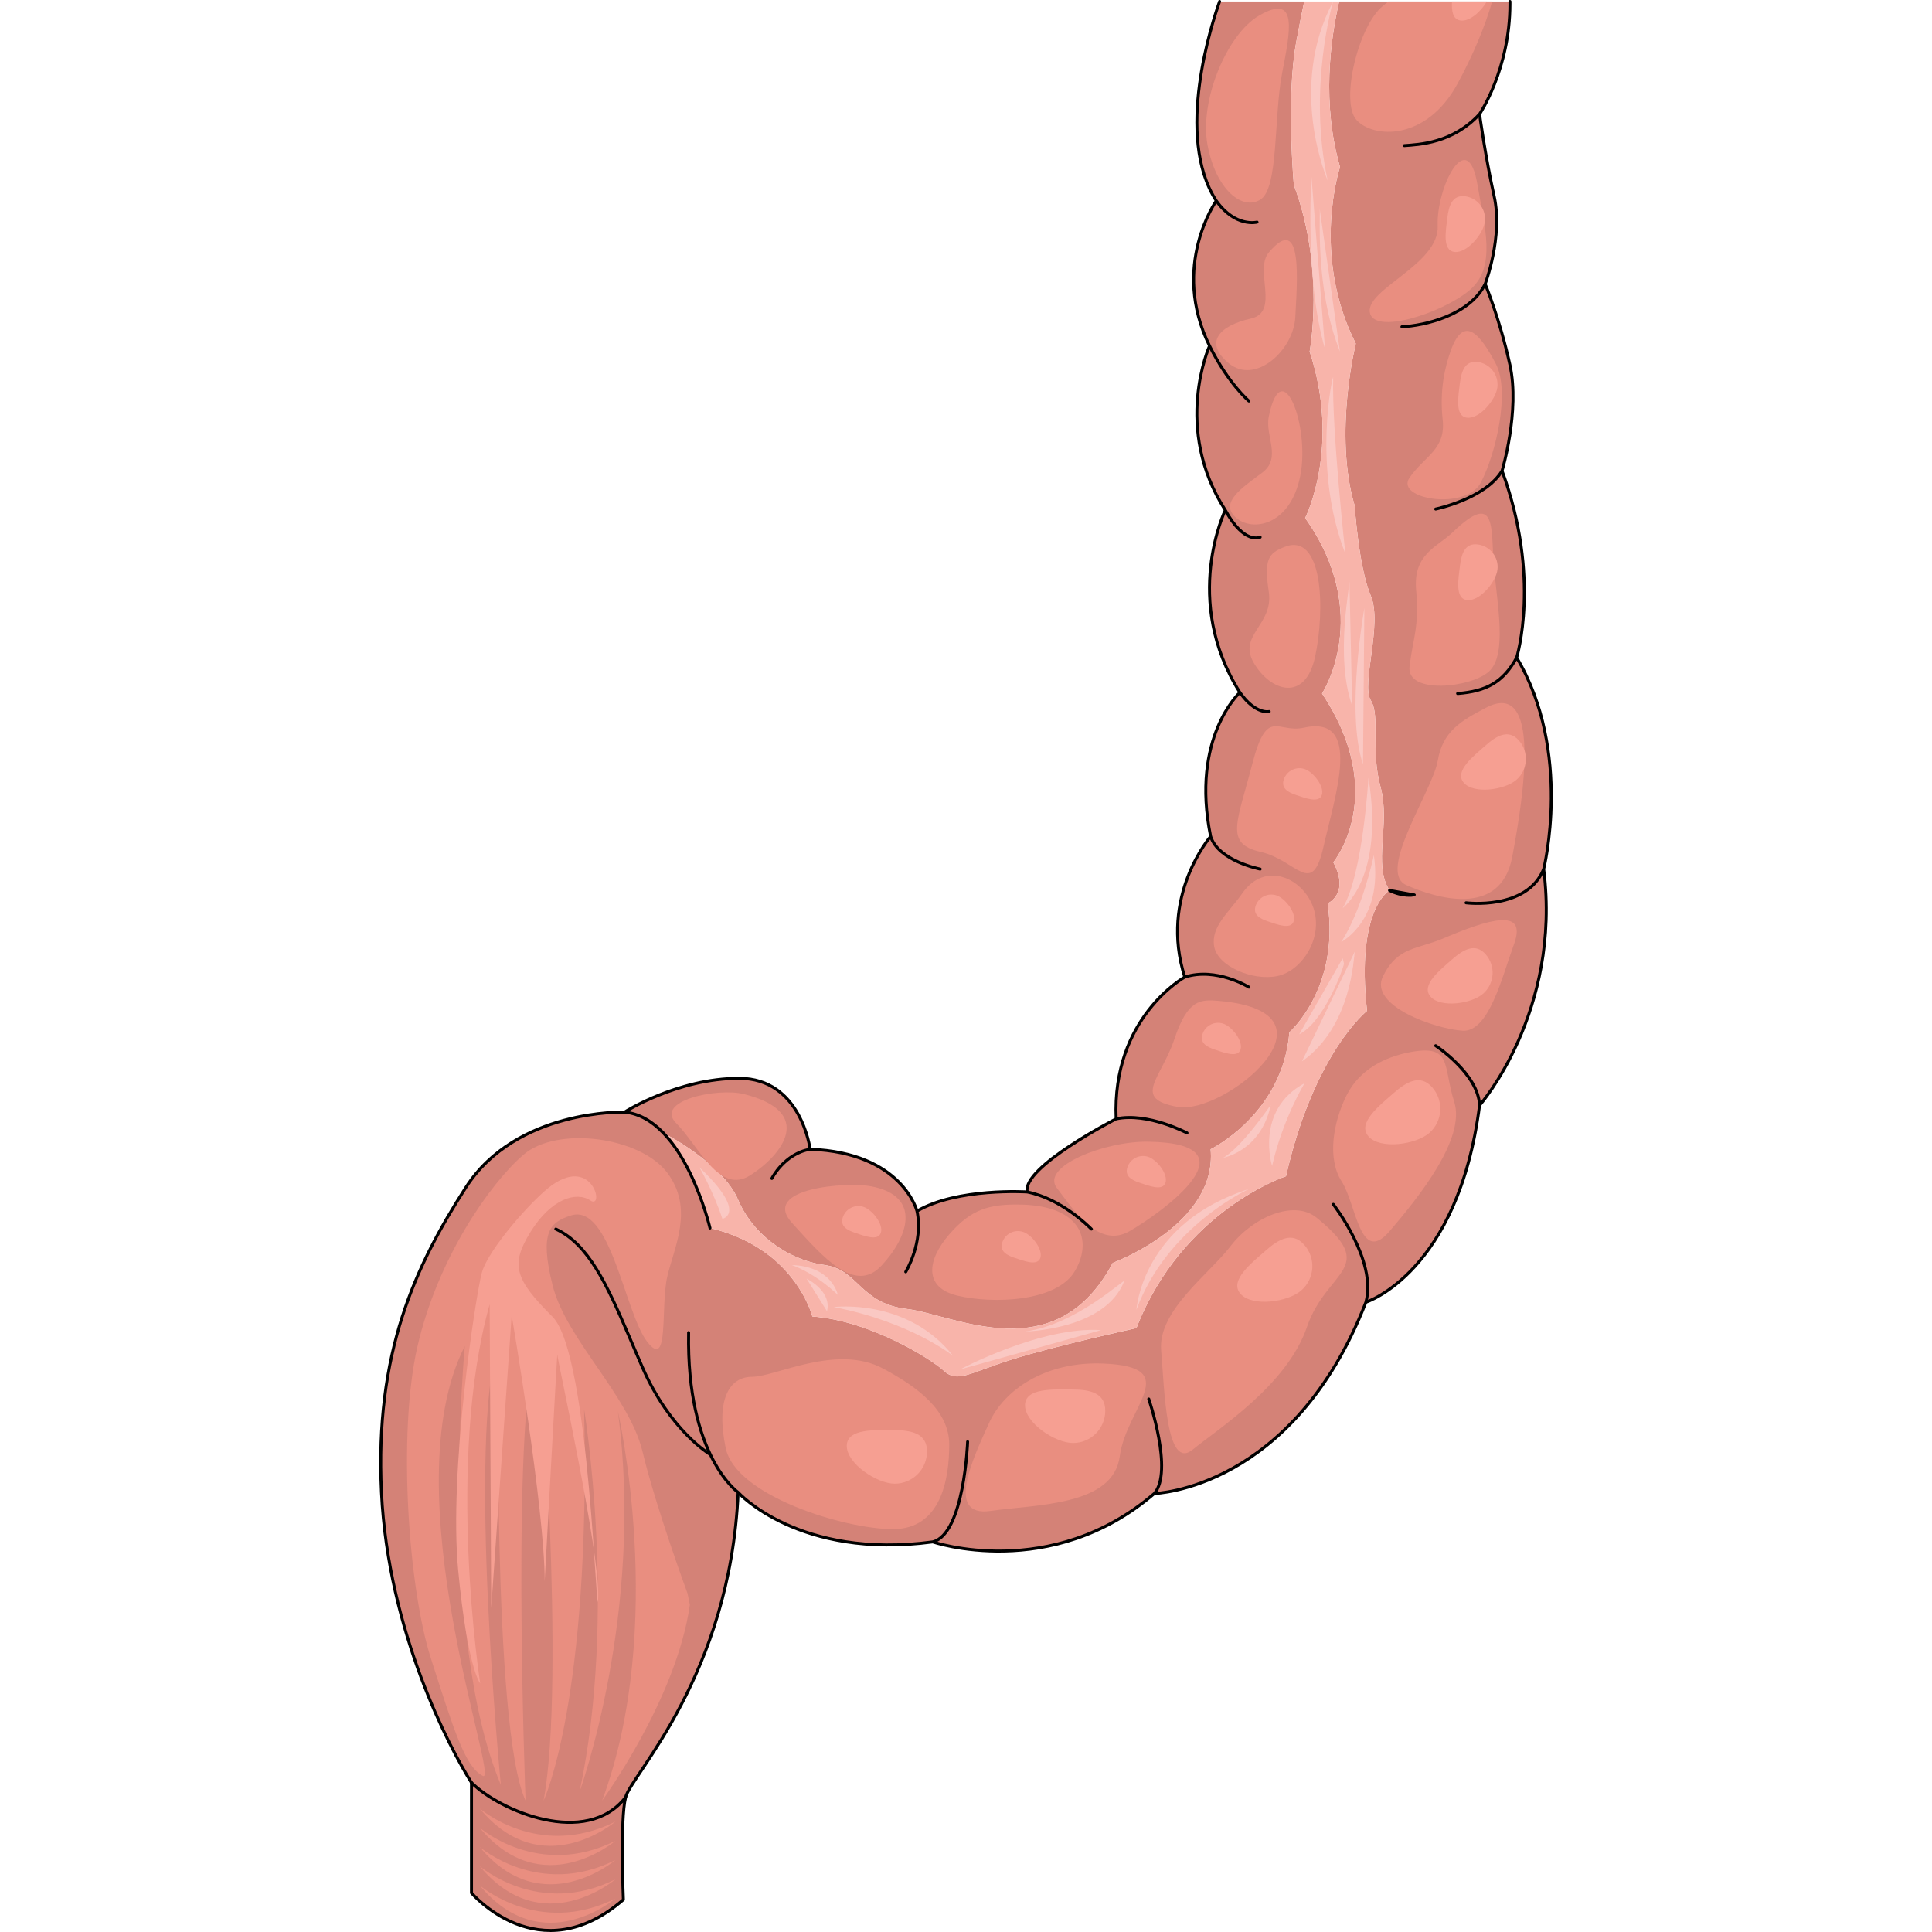<?xml version="1.0" encoding="utf-8"?>
<!-- Created by: Science Figures, www.sciencefigures.org, Generator: Science Figures Editor -->
<svg version="1.1" id="Layer_1" xmlns="http://www.w3.org/2000/svg" xmlns:xlink="http://www.w3.org/1999/xlink" 
	 width="800px" height="800px" viewBox="0 0 196.9 324.155" enable-background="new 0 0 196.9 324.155" xml:space="preserve">
<g>
	<g>
		<g id="XMLID_24_">
			<g>
				<path fill="#D48277" d="M41.336,301.548c-0.943,3.784-0.376,17.181-0.376,17.181c-14.161,12.272-25.482-1.13-25.482-1.13
					v-18.505C20.191,303.813,34.735,310.047,41.336,301.548z"/>
				<path fill="#D48277" d="M158.187,116.362c0,0,8.682-13.212-2.83-29.447c0,0,6.041-11.888,0.752-27.934
					c0,0,2.643-13.786-2.649-27.944c0,0-1.316-14.589,0.384-23.902c0.438-2.398,0.903-4.734,1.353-6.885h-14.205
					c-1.225,3.443-7.579,22.629-0.55,33.436c0,0-7.742,10.948-1.13,24.349c0,0-6.228,13.78,2.641,27.555
					c0,0-7.361,15.11,2.452,30.588c0,0-8.304,7.547-4.909,24.16c0,0-8.682,10.007-4.341,23.598c0,0-12.272,6.796-11.51,23.787
					c0,0-15.862,8.115-14.915,12.267c0,0-11.702-0.757-18.5,3.211c0,0-2.454-9.812-17.932-10.38c0,0-1.514-11.899-11.893-11.899
					c-10.385,0-19.251,5.671-19.251,5.671c2.523,0.231,4.691,1.587,6.512,3.495h0.01c0.315,0.163,9.944,5.103,12.543,11.226
					c1.487,3.506,4.11,6.291,7.124,8.188c2.344,1.482,4.93,2.423,7.408,2.754c5.663,0.762,5.857,6.428,13.782,7.368
					c7.926,0.946,24.917,10.38,34.545-7.736c0,0,17.554-6.417,16.419-19.067c0,0,12.088-5.86,13.218-19.635
					c0,0,8.491-7.358,6.417-21.611c0,0,3.773-1.608,0.949-6.895C160.079,144.679,169.513,133.353,158.187,116.362z"/>
				<path fill="#D48277" d="M190.842,110.328c0,0,4.157-13.412-2.452-31.334c0,0,3.02-10.012,1.324-17.754
					c-1.705-7.736-4.16-13.591-4.16-13.591s3.022-7.931,1.508-14.726c-1.508-6.795-2.449-13.78-2.449-13.78s5.1-7.552,5.1-18.489
					c0-0.138-0.001-0.268-0.001-0.405h-28.656c-1.499,6.528-2.911,17.179,0.146,27.765c0,0-4.906,14.726,2.646,29.641
					c0,0-3.771,15.099-0.189,27.182c0,0,0.673,10.38,2.699,15.105c2.021,4.719-1.65,14.91,0,17.554
					c1.642,2.638-0.061,8.309,1.642,14.537c1.698,6.228-1.322,13.023,1.511,17.365c0,0-5.663,3.022-3.776,20.203
					c0,0-8.869,6.985-13.594,27.75c0,0-17.362,5.655-25.098,25.479c0,0-13.785,3.022-20.954,5.287
					c-7.179,2.265-9.063,3.963-11.334,1.887c-2.262-2.076-12.464-8.43-22.087-9.124c0,0-1.395-5.66-7.216-10.212
					c-2.452-1.908-5.702-3.621-9.959-4.63c0,0-2.428-10.338-7.82-15.951h-0.01c-1.821-1.908-3.989-3.264-6.512-3.495
					c0,0-18.126-0.573-26.62,12.64c-8.498,13.218-15.294,27.76-14.158,51.163c1.13,23.408,11.515,43.038,15.104,48.698
					c4.712,4.72,19.256,10.953,25.858,2.454c0.941-3.773,17.554-20.386,18.881-51.153c0,0,10.188,11.326,32.656,8.304
					c0,0,19.821,6.796,37.183-8.12c0,0,23.222-0.568,35.491-32.091c0,0,15.483-4.909,19.068-33.031c0,0,13.78-15.667,10.761-39.643
					C195.375,145.814,200.281,126.185,190.842,110.328z"/>
				<path fill="#F8B4AA" d="M168.001,132.034c-1.703-6.228,0-11.898-1.642-14.537c-1.65-2.643,2.021-12.834,0-17.554
					c-2.026-4.725-2.699-15.105-2.699-15.105c-3.582-12.083,0.189-27.182,0.189-27.182c-7.552-14.915-2.646-29.641-2.646-29.641
					c-3.057-10.586-1.645-21.238-0.146-27.765h-5.862c-0.45,2.151-0.915,4.487-1.353,6.885c-1.7,9.313-0.384,23.902-0.384,23.902
					c5.292,14.159,2.649,27.944,2.649,27.944c5.29,16.045-0.752,27.934-0.752,27.934c11.512,16.235,2.83,29.447,2.83,29.447
					c11.326,16.992,1.892,28.317,1.892,28.317c2.825,5.287-0.949,6.895-0.949,6.895c2.073,14.253-6.417,21.611-6.417,21.611
					c-1.13,13.775-13.218,19.635-13.218,19.635c1.135,12.65-16.419,19.067-16.419,19.067c-9.628,18.116-26.62,8.682-34.545,7.736
					c-7.925-0.941-8.12-6.606-13.782-7.368c-2.478-0.331-5.064-1.272-7.408-2.754c-3.014-1.897-5.637-4.683-7.124-8.188
					c-2.599-6.123-12.227-11.063-12.543-11.226c5.392,5.613,7.82,15.951,7.82,15.951c4.257,1.009,7.507,2.722,9.959,4.63
					c5.821,4.551,7.216,10.212,7.216,10.212c9.623,0.694,19.824,7.048,22.087,9.124c2.271,2.076,4.155,0.379,11.334-1.887
					c7.169-2.265,20.954-5.287,20.954-5.287c7.736-19.824,25.098-25.479,25.098-25.479c4.725-20.765,13.594-27.75,13.594-27.75
					c-1.887-17.181,3.776-20.203,3.776-20.203C166.68,145.058,169.699,138.262,168.001,132.034z"/>
			</g>
		</g>
	</g>
	<path fill="#E98E80" d="M147.589,2.631c-5.329,3.111-10.001,14.174-8.619,21.674c1.398,7.5,5.839,11.11,8.898,9.166
		c3.048-1.939,2.218-13.891,3.605-21.117C152.86,5.138,154.25-1.253,147.589,2.631z"/>
	<path fill="#E98E80" d="M184.257,30.969c1.154,6.938,3.337,13.896-1.393,17.785c-4.72,3.884-16.111,7.5-16.666,3.611
		c-0.552-3.894,11.668-8.057,11.394-14.453C177.315,31.526,182.591,20.968,184.257,30.969z"/>
	<path fill="#E98E80" d="M149.255,42.363c-2.512,2.985,1.945,10.001-3.059,11.105c-4.998,1.114-8.052,3.9-3.611,7.515
		c4.446,3.611,10.837-2.233,11.116-7.789C153.974,47.635,155.094,35.415,149.255,42.363z"/>
	<path fill="#E98E80" d="M149.255,69.871c-0.678,3.3,2.218,6.942-1.109,9.439c-3.337,2.502-7.226,5.009-4.443,7.505
		c2.772,2.502,9.158,1.388,10.829-6.948C156.203,71.537,151.473,59.034,149.255,69.871z"/>
	<path fill="#E98E80" d="M179.811,58.75c-0.972,2.696-1.939,6.674-1.385,11.672c0.554,4.998-3.061,6.112-5.558,9.723
		c-2.496,3.611,9.439,5.56,11.946,0.841c2.502-4.725,5.003-15.288,2.502-20.003C184.814,56.254,182.039,52.638,179.811,58.75z"/>
	<path fill="#E98E80" d="M180.089,89.317c-2.602,2.507-6.659,3.605-6.112,9.718c0.557,6.112-0.547,8.067-1.109,12.787
		c-0.557,4.72,10.285,3.611,13.334,0.836c3.059-2.786,1.393-11.121,0.83-17.507C186.48,88.76,187.594,82.09,180.089,89.317z"/>
	<path fill="#E98E80" d="M151.756,91.813c-2.523,1.056-3.337,1.95-2.502,7.5c0.83,5.56-5.277,7.226-2.496,11.946
		c2.772,4.725,8.609,6.669,10.275-1.109C158.702,102.377,158.423,89.038,151.756,91.813z"/>
	<path fill="#E98E80" d="M155.083,122.101c-4.368,0.967-6.107-3.611-8.609,6.112c-2.496,9.712-4.72,13.328,1.393,14.716
		c6.107,1.393,8.609,7.789,10.556-0.83C160.365,133.485,165.09,119.873,155.083,122.101z"/>
	<path fill="#E98E80" d="M185.65,118.764c-4.057,2.139-7.224,3.889-8.057,8.887c-0.836,5.003-10.28,18.61-5.282,20.844
		c5.003,2.223,15.838,5.55,17.785-4.725C192.041,133.485,195.094,113.766,185.65,118.764z"/>
	<path fill="#E98E80" d="M178.702,157.377c-4.599,1.976-7.778,1.393-10.28,6.396c-2.502,4.993,8.893,8.892,13.339,9.161
		c4.441,0.284,6.664-9.161,8.609-14.442C192.314,153.214,188.425,153.214,178.702,157.377z"/>
	<path fill="#E98E80" d="M172.868,176.549c-3.973,0.767-8.335,2.775-10.564,7.221c-2.213,4.446-3.327,10.553-0.825,14.448
		c2.499,3.894,3.054,14.164,8.062,8.335c4.993-5.834,12.766-15.557,10.826-21.669C178.426,178.777,180.089,175.162,172.868,176.549z
		"/>
	<path fill="#E98E80" d="M140.92,167.935c-3.156-0.279-5.277-0.273-7.5,6.391c-2.226,6.669-7.227,10.001,0.557,11.394
		C141.755,187.108,162.872,169.88,140.92,167.935z"/>
	<path fill="#E98E80" d="M144.809,149.877c-2.281,3.264-5.279,5.555-4.725,8.898c0.557,3.327,6.391,5.828,10.559,4.998
		c4.168-0.841,7.781-6.396,6.115-11.394C155.083,147.375,148.695,144.322,144.809,149.877z"/>
	<path fill="#E98E80" d="M128.971,191.554c-7.245-0.105-18.056,4.168-15.276,7.773c2.775,3.611,6.943,10.285,12.219,7.227
		C131.194,203.5,147.589,191.827,128.971,191.554z"/>
	<path fill="#E98E80" d="M157.306,204.33c-3.879-3.169-10.832,0-14.448,4.725c-3.605,4.725-12.225,10.832-11.665,17.501
		c0.56,6.669,0.833,20.281,5.279,16.676c4.446-3.616,15.841-10.848,19.175-20.565C158.978,212.944,167.87,212.944,157.306,204.33z"
		/>
	<path fill="#E98E80" d="M121.474,228.779c-9.725-0.394-16.671,4.441-19.167,10.001c-2.504,5.56-7.505,15.835,0.273,14.726
		c7.773-1.114,20.56-0.83,21.669-9.166C125.363,236.006,135.086,229.336,121.474,228.779z"/>
	<path fill="#E98E80" d="M107.857,202.112c-5.563-0.158-8.609,0.825-12.219,4.998c-3.616,4.168-4.451,8.887,1.39,10.28
		c5.826,1.388,16.668,1.109,19.719-4.173C119.802,207.951,117.579,202.386,107.857,202.112z"/>
	<path fill="#E98E80" d="M82.577,199.048c-4.099-0.794-18.61,0.279-13.336,6.118c5.279,5.839,10.556,11.941,14.999,7.216
		C88.689,207.662,91.186,200.72,82.577,199.048z"/>
	<path fill="#E98E80" d="M84.524,229.61c5.652,3.032,11.113,6.948,11.113,12.776c0,5.839-1.395,14.174-9.444,14.174
		c-8.062,0-26.399-5.56-28.065-13.617c-1.671-8.052,0.557-11.941,4.446-11.941C66.464,231.002,76.738,225.442,84.524,229.61z"/>
	<path fill="#E98E80" d="M61.176,183.565c-4.457-1.114-15.11,1.135-11.331,4.909c3.779,3.779,7.177,12.088,12.458,8.688
		C67.593,193.761,73.254,186.593,61.176,183.565z"/>
	<path fill="#E98E80" d="M32.105,203.952c6.688-2.223,9.063,16.235,12.837,21.149c3.774,4.903,2.207-5.792,3.395-10.948
		c1.141-4.909,4.53-11.331,0-17.37c-4.53-6.044-18.497-7.925-24.16-3.022S9.829,211.126,6.429,225.852
		c-3.395,14.721-1.508,40.773,2.265,52.477c3.774,11.71,5.666,18.121,8.685,19.635c3.025,1.508-15.478-47.568-3.019-72.112
		c0,0-4.53,48.325,6.044,73.62c0,0-5.666-58.143-0.381-74.372c0,0-1.133,64.938,4.533,77.016c0,0-2.641-68.339,2.265-77.399
		c0,0,4.53,57.013,0.752,77.399c0,0,7.931-16.613,6.798-65.695c0,0,5.666,33.978-0.754,64.192c0,0,10.95-30.214,6.42-63.814
		c0,0,8.301,35.87-2.641,65.317c0,0,12.451-16.986,14.721-32.848l-0.378-1.887c0,0-5.29-14.348-7.552-23.782
		c-2.265-9.439-12.834-18.883-15.099-27.939C26.82,206.595,28.713,205.087,32.105,203.952z"/>
	<g>
		<path fill="#E98E80" d="M16.851,303.419c0,0,9.875,8.666,22.773,2.218C39.623,305.637,27.333,316.117,16.851,303.419z"/>
		<path fill="#E98E80" d="M16.851,306.646c0,0,9.875,8.666,22.773,2.212C39.623,308.859,27.333,319.344,16.851,306.646z"/>
		<path fill="#E98E80" d="M16.851,309.868c0,0,9.875,8.672,22.773,2.218C39.623,312.086,27.333,322.566,16.851,309.868z"/>
		<path fill="#E98E80" d="M16.851,313.09c0,0,9.875,8.677,22.773,2.223C39.623,315.313,27.333,325.792,16.851,313.09z"/>
		<path fill="#E98E80" d="M16.851,316.322c0,0,9.875,8.666,22.773,2.218C39.623,318.54,27.333,329.019,16.851,316.322z"/>
	</g>
	<g>
		<path fill="#FAC8C3" d="M154.358,24.846"/>
		<path fill="#FAC8C3" d="M160.045,0.25c0,0-4.315,14.579-0.904,30.057C159.141,30.307,152.314,14.829,160.045,0.25z"/>
		<path fill="#FAC8C3" d="M156.413,29.629c0,0-1.143,17.533,2.276,28.916L156.413,29.629z"/>
		<path fill="#FAC8C3" d="M157.774,34.863c0.226,0.683-0.907,13.207,3.416,24.134L157.774,34.863z"/>
		<path fill="#FAC8C3" d="M160.055,63.323c0.024-0.909-3.642,15.031,2.05,29.605C162.105,92.927,159.824,72.205,160.055,63.323z"/>
		<path fill="#FAC8C3" d="M162.777,97.253c0.231,0.688-2.502,12.755,0.465,21.169L162.777,97.253z"/>
		<path fill="#FAC8C3" d="M165.29,102.035c0,0-3.187,17.527-0.231,26.183L165.29,102.035z"/>
		<path fill="#FAC8C3" d="M165.973,130.5c0,0-0.914,16.172-4.325,21.863C161.648,152.363,168.708,147.349,165.973,130.5z"/>
		<path fill="#FAC8C3" d="M166.882,143.47c0,0-1.824,8.893-5.466,14.579C161.416,158.049,168.477,154.402,166.882,143.47z"/>
		<path fill="#FAC8C3" d="M161.874,161.692c-0.226,1.14-3.416,9.791-7.516,11.841l7.29-12.75L161.874,161.692z"/>
		<path fill="#FAC8C3" d="M163.697,159.636c-0.231,0.92-0.454,12.535-8.882,18.447L163.697,159.636z"/>
		<path fill="#FAC8C3" d="M155.27,181.731c0,0-3.645,5.923-5.463,13.896C149.807,195.627,146.848,186.293,155.27,181.731z"/>
		<path fill="#FAC8C3" d="M149.581,185.373c0,0-4.785,7.058-7.973,8.882C141.608,194.255,147.983,193.115,149.581,185.373z"/>
		<path fill="#FAC8C3" d="M145.933,199.49c0,0-13.665,6.154-18.889,20.265C127.045,219.755,127.943,205.187,145.933,199.49z"/>
		<path fill="#FAC8C3" d="M121.116,223.172l-23.682,6.606C97.435,229.778,111.094,222.488,121.116,223.172z"/>
		<path fill="#FAC8C3" d="M124.984,214.978c0.263-0.673-7.967,7.284-16.623,8.425C108.361,223.403,121.797,223.172,124.984,214.978z
			"/>
		<path fill="#FAC8C3" d="M96.294,227.502c0,0-7.058-5.692-20.034-8.199C76.26,219.304,88.553,217.711,96.294,227.502z"/>
		<path fill="#FAC8C3" d="M69.196,212.245c0,0,3.645,1.141,7.744,5.009C76.94,217.254,76.029,212.477,69.196,212.245z"/>
		<path fill="#FAC8C3" d="M71.698,214.521l3.421,5.471C75.119,219.992,76.26,217.033,71.698,214.521z"/>
		<path fill="#FAC8C3" d="M53.713,195.853c0,0,2.27,3.868,3.868,8.651C57.582,204.504,61.912,203.594,53.713,195.853z"/>
	</g>
	<path fill="#F69F92" d="M29.086,198.775c-3.164,2.191-10.821,10.821-11.877,14.784c-1.051,3.963-5.545,33.257-3.963,49.891
		c1.587,16.629,3.697,18.999,3.697,18.999s-5.805-37.215,1.585-63.609l0.265,50.942l3.43-49.098c0,0,5.539,32.464,5.539,44.61
		c0,0,2.118-38.802,2.118-38.008c0,0.788,7.121,32.995,6.864,40.652c-0.265,7.652-1.319-40.652-7.657-46.99
		c-6.333-6.333-7.127-8.714-3.7-14.253c3.432-5.545,7.657-6.864,10.038-5.277C37.799,203.001,35.949,194.029,29.086,198.775z"/>
	<path fill="#F69F92" d="M91.911,243.521c0,2.985-2.417,5.413-5.413,5.413c-2.985,0-8.052-3.353-8.052-6.338
		c0-2.99,4.93-2.644,7.912-2.644C89.357,239.953,91.911,240.531,91.911,243.521z"/>
	<path fill="#F69F92" d="M121.818,236.699c0,2.985-2.42,5.413-5.416,5.413c-2.985,0-8.049-3.353-8.049-6.338
		c0-2.985,4.933-2.638,7.92-2.638C119.266,233.136,121.818,233.704,121.818,236.699z"/>
	<path fill="#F69F92" d="M155.199,208.855c1.984,2.228,1.777,5.655-0.468,7.631c-2.228,1.987-8.241,2.838-10.222,0.599
		c-1.982-2.229,1.939-5.245,4.178-7.221C150.924,207.878,153.212,206.611,155.199,208.855z"/>
	<path fill="#F69F92" d="M176.666,182.43c1.979,2.239,1.779,5.655-0.457,7.636c-2.241,1.982-8.243,2.833-10.23,0.599
		c-1.981-2.239,1.934-5.245,4.178-7.227C172.39,181.453,174.692,180.186,176.666,182.43z"/>
	<path fill="#F69F92" d="M185.629,160.11c1.713,1.929,1.535,4.888-0.397,6.596c-1.929,1.713-7.129,2.454-8.837,0.515
		c-1.713-1.929,1.674-4.53,3.605-6.244C181.939,159.269,183.921,158.176,185.629,160.11z"/>
	<path fill="#F69F92" d="M191.208,124.23c1.718,1.929,1.537,4.883-0.386,6.591c-1.939,1.713-7.132,2.459-8.84,0.531
		c-1.714-1.934,1.671-4.53,3.605-6.244C187.516,123.389,189.502,122.296,191.208,124.23z"/>
	<path fill="#F69F92" d="M184.283,91.345c2.092,0.252,3.59,2.144,3.337,4.231c-0.252,2.097-3.014,5.355-5.109,5.108
		c-2.087-0.252-1.432-3.663-1.182-5.76C181.582,92.838,182.197,91.093,184.283,91.345z"/>
	<path fill="#F69F92" d="M184.273,60.732c2.092,0.258,3.579,2.155,3.332,4.246c-0.252,2.092-3.017,5.361-5.106,5.103
		c-2.089-0.252-1.432-3.674-1.19-5.765C181.566,62.229,182.186,60.49,184.273,60.732z"/>
	<path fill="#F69F92" d="M182.176,32.924c2.087,0.263,3.579,2.155,3.332,4.252c-0.252,2.076-3.017,5.345-5.103,5.098
		c-2.097-0.252-1.437-3.674-1.193-5.76C179.469,34.417,180.084,32.682,182.176,32.924z"/>
	<path fill="#F69F92" d="M151.762,130.794c0.486-1.451,2.039-2.239,3.495-1.766c1.44,0.473,3.366,2.906,2.896,4.352
		c-0.478,1.456-2.814,0.499-4.268,0.026C152.44,132.928,151.294,132.25,151.762,130.794z"/>
	<path fill="#F69F92" d="M147.042,152c0.478-1.451,2.039-2.244,3.49-1.771c1.448,0.478,3.371,2.912,2.896,4.357
		c-0.47,1.451-2.812,0.499-4.267,0.021C147.715,154.134,146.569,153.456,147.042,152z"/>
	<path fill="#F69F92" d="M138.123,173.517c0.478-1.45,2.034-2.244,3.484-1.771c1.456,0.473,3.374,2.906,2.906,4.357
		c-0.484,1.445-2.812,0.489-4.262,0.021C138.802,175.65,137.65,174.967,138.123,173.517z"/>
	<path fill="#F69F92" d="M125.526,195.863c0.478-1.456,2.039-2.244,3.49-1.771c1.45,0.473,3.379,2.901,2.901,4.352
		c-0.478,1.451-2.812,0.499-4.268,0.021C126.201,197.997,125.058,197.319,125.526,195.863z"/>
	<path fill="#F69F92" d="M104.54,208.456c0.478-1.456,2.034-2.244,3.484-1.766c1.45,0.468,3.369,2.906,2.901,4.352
		c-0.473,1.45-2.809,0.494-4.26,0.021C105.208,210.59,104.067,209.906,104.54,208.456z"/>
	<path fill="#F69F92" d="M77.779,204.251c0.478-1.445,2.034-2.239,3.485-1.755c1.445,0.473,3.371,2.896,2.901,4.341
		c-0.478,1.461-2.817,0.505-4.262,0.031C78.446,206.39,77.3,205.707,77.779,204.251z"/>
	<path fill="#E98E80" d="M169.319,0.25c-0.333,0.267-0.634,0.509-0.897,0.72c-4.163,3.332-7.221,16.108-4.444,19.167
		c2.78,3.054,11.67,3.611,16.947-6.107c2.621-4.832,4.624-9.663,5.808-13.78H169.319z"/>
	<path fill="#F69F92" d="M179.989,0.25c-0.086,1.576,0.124,3.032,1.462,3.19c1.513,0.182,3.37-1.473,4.382-3.19H179.989z"/>
	<g>
		
			<path fill="none" stroke="#000000" stroke-width="0.5" stroke-linecap="round" stroke-linejoin="round" stroke-miterlimit="10" d="
			M15.479,299.094v18.505c0,0,11.321,13.402,25.482,1.13c0,0-0.567-13.396,0.376-17.181
			C34.735,310.047,20.191,303.813,15.479,299.094z"/>
		
			<path fill="none" stroke="#000000" stroke-width="0.5" stroke-linecap="round" stroke-linejoin="round" stroke-miterlimit="10" d="
			M185.555,47.65c0,0,3.022-7.931,1.508-14.726c-1.508-6.795-2.449-13.78-2.449-13.78c-4.53,4.909-10.149,5.103-12.624,5.287
			 M188.391,78.995c0,0,3.02-10.012,1.324-17.754c-1.705-7.736-4.16-13.591-4.16-13.591c-2.638,5.287-10.191,6.99-13.967,7.179
			 M190.842,110.328c0,0,4.157-13.412-2.452-31.334c-2.835,4.709-11.137,6.412-11.137,6.412 M195.375,145.814
			c0,0,4.906-19.63-4.533-35.486c-2.265,4.147-5.098,5.655-9.907,6.033 M177.254,175.451c0,0,7.171,4.725,7.361,10.007
			c0,0,13.78-15.667,10.761-39.643c-2.835,6.98-13.026,5.66-13.026,5.66 M160.079,202.07c0,0,7.361,9.439,5.468,16.418
			c0,0,15.483-4.909,19.068-33.031 M129.115,234.729c0,0,4.152,12.083,0.941,15.851c0,0,23.222-0.568,35.491-32.091 M98.722,241.897
			c0,0-0.562,15.478-5.849,16.802c0,0,19.821,6.796,37.183-8.12 M60.217,250.396c0,0,10.188,11.326,32.656,8.304 M41.336,301.548
			c0.941-3.773,17.554-20.386,18.881-51.153c0,0-8.69-6.044-8.309-26.809 M41.152,186.593c0,0-18.126-0.573-26.62,12.64
			c-8.498,13.218-15.294,27.76-14.158,51.163c1.13,23.408,11.515,43.038,15.104,48.698 M65.875,197.724c0,0,2.076-4.152,6.422-4.903
			c0,0-1.514-11.899-11.893-11.899c-10.385,0-19.251,5.671-19.251,5.671c9.996,0.936,14.343,19.446,14.343,19.446 M90.229,203.2
			c0,0-2.454-9.812-17.932-10.38 M108.729,199.989c0,0-11.702-0.757-18.5,3.211c1.125,5.282-1.887,10.191-1.887,10.191
			 M123.644,187.722c0,0-15.862,8.115-14.915,12.267c5.666,1.135,10.196,5.666,10.761,6.228 M135.154,163.936
			c0,0-12.272,6.796-11.51,23.787c5.282-1.13,11.888,2.365,11.888,2.365 M147.802,145.814c0,0-6.982-1.33-8.306-5.476
			c0,0-8.682,10.007-4.341,23.598c5.287-1.703,10.763,1.692,10.763,1.692 M149.318,119.384c0,0-2.271,0.568-4.914-3.206
			c0,0-8.304,7.547-4.909,24.16 M147.802,90.126c0,0-2.641,1.324-5.849-4.535c0,0-7.361,15.11,2.452,30.588 M145.917,67.285
			c0,0-3.4-2.833-6.606-9.25c0,0-6.228,13.78,2.641,27.555 M147.279,37.27c0,0-3.626,0.946-6.837-3.584
			c0,0-7.742,10.948-1.13,24.349 M140.998,0.25c-1.238,3.467-7.58,22.646-0.556,33.436 M184.615,19.144c0,0,5.1-7.552,5.1-18.489
			c0-0.138-0.001-0.268-0.001-0.405 M55.553,244.041c0,0-6.664-3.847-11.386-14.605c-0.811-1.849-1.576-3.655-2.323-5.401
			 M29.632,206.217c5.47,2.507,8.614,9.414,12.211,17.818 M169.513,149.399l4.157,0.757
			C173.67,150.155,171.778,150.529,169.513,149.399z"/>
	</g>
</g>
</svg>